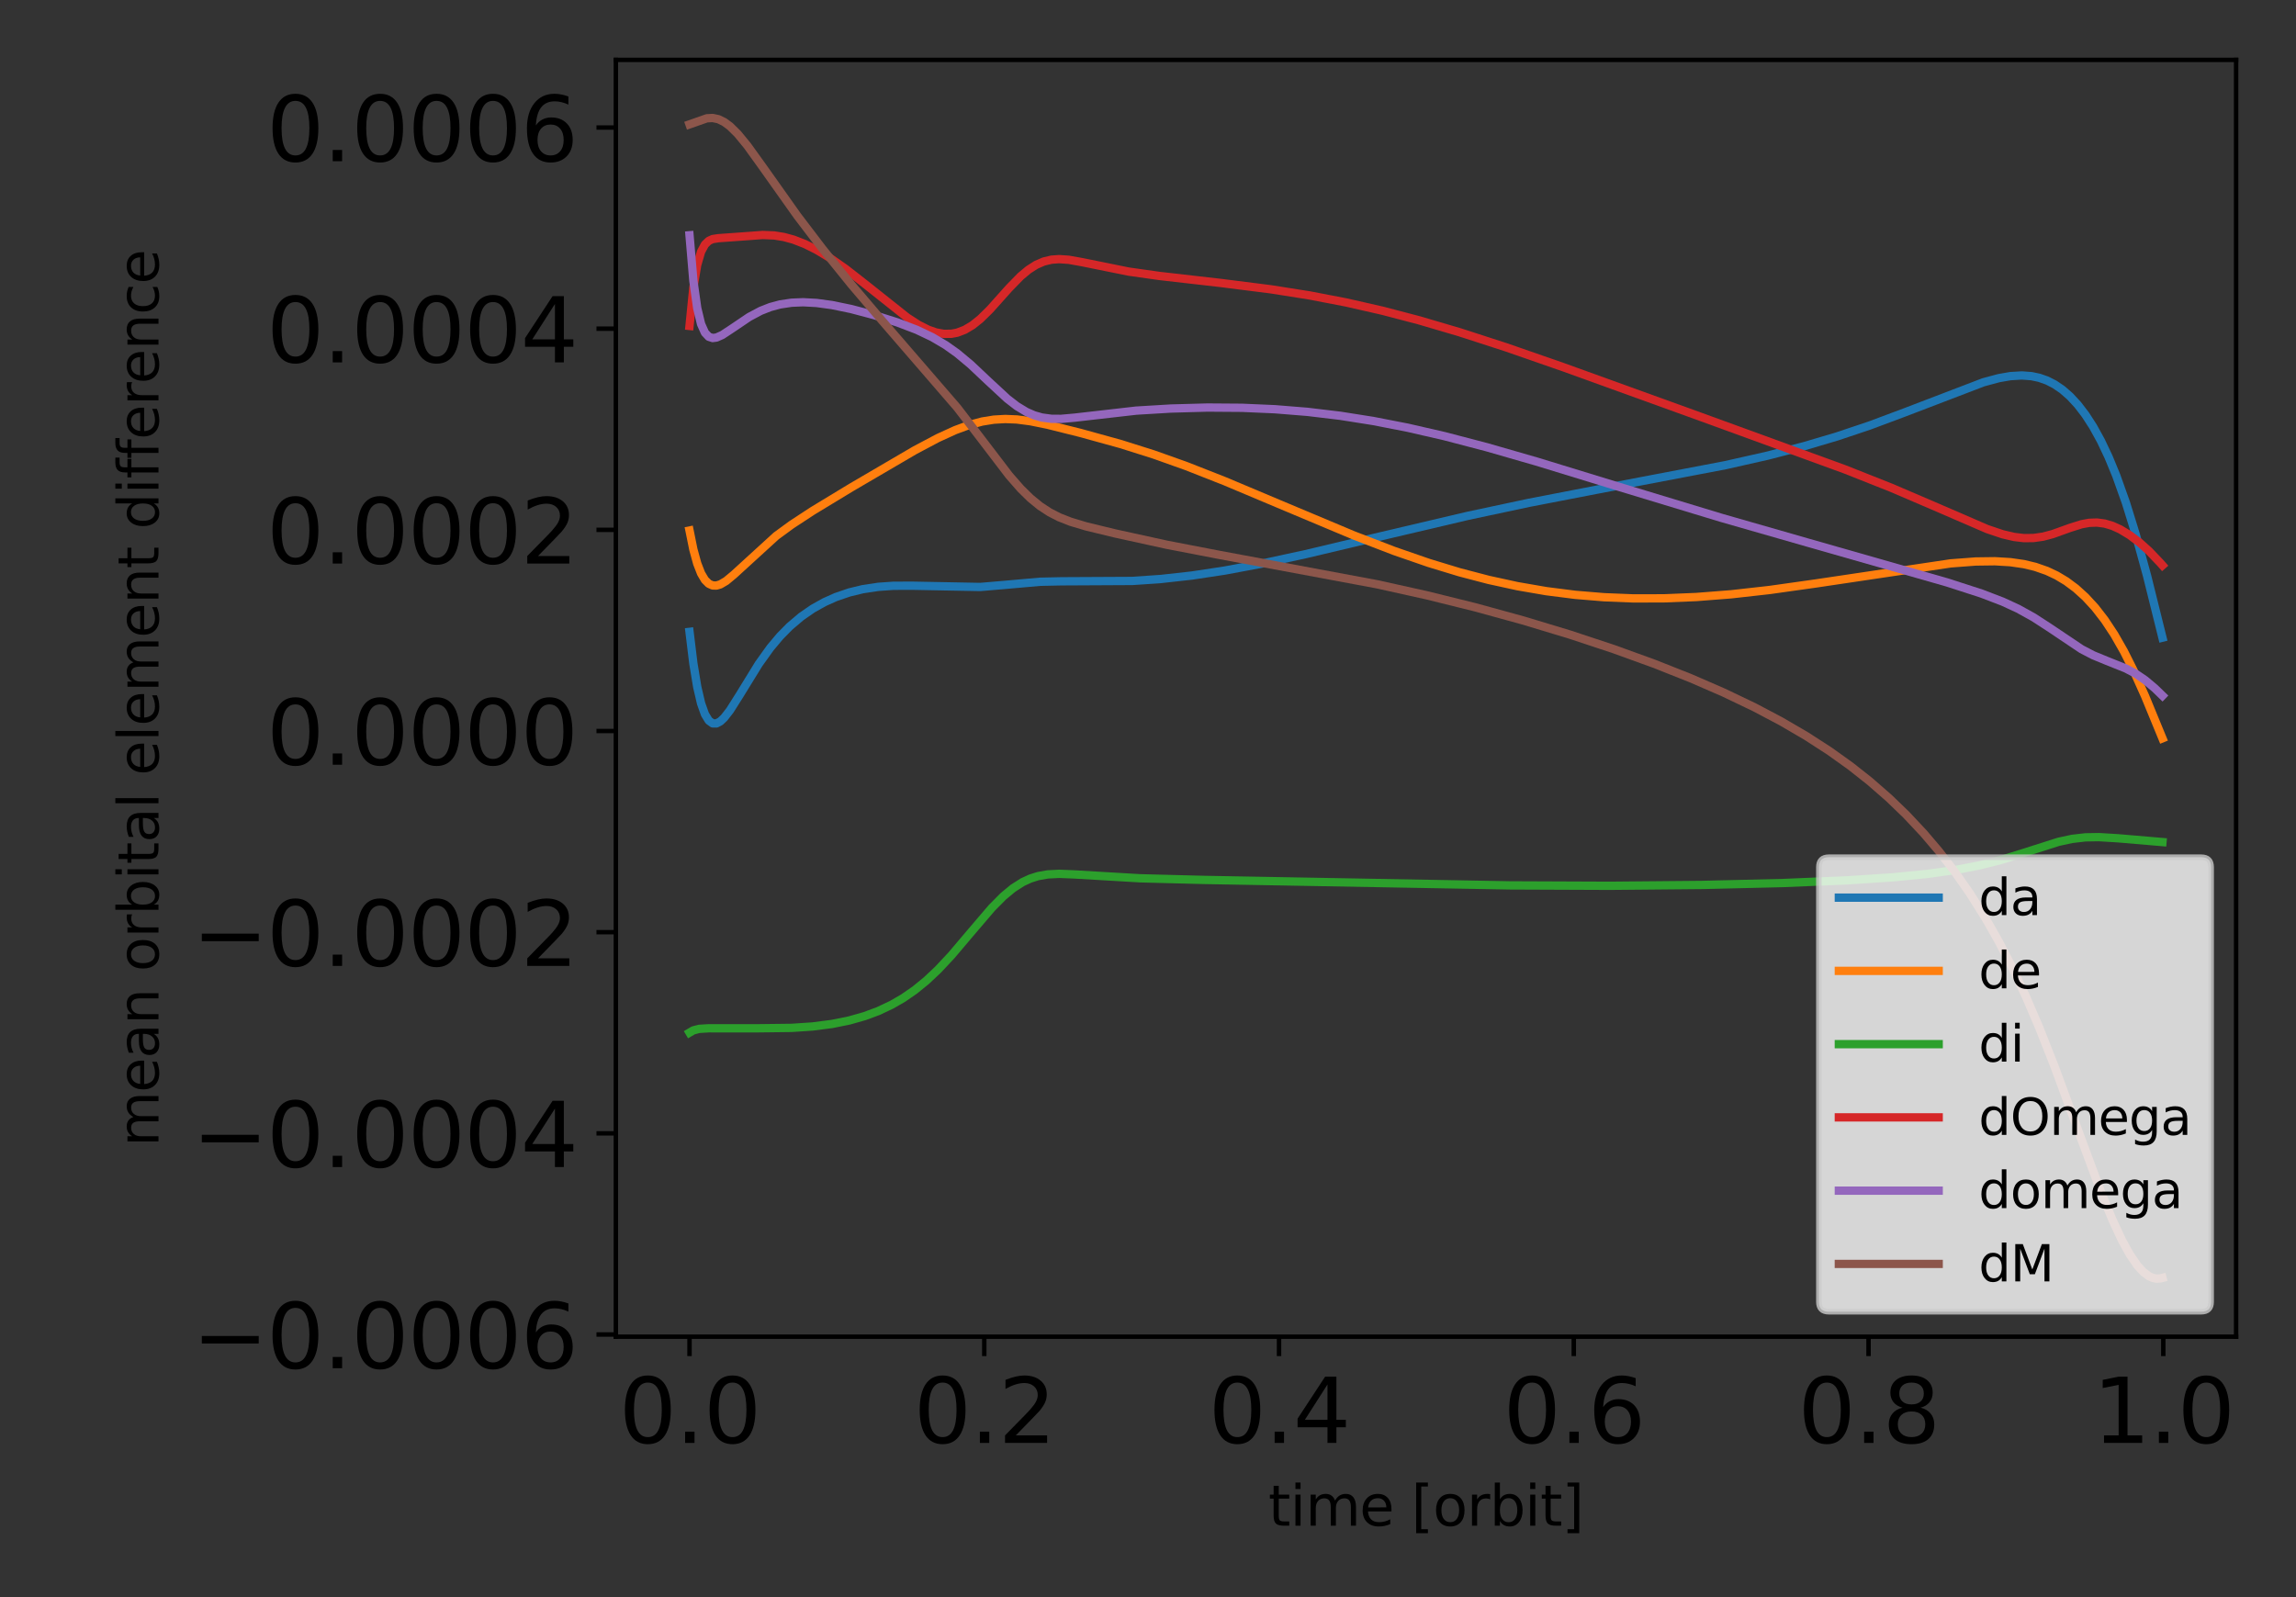 <?xml version="1.0" encoding="utf-8" standalone="no"?>
<!DOCTYPE svg PUBLIC "-//W3C//DTD SVG 1.1//EN"
  "http://www.w3.org/Graphics/SVG/1.1/DTD/svg11.dtd">
<svg xmlns:xlink="http://www.w3.org/1999/xlink" width="414pt" height="288pt" viewBox="0 0 414 288" xmlns="http://www.w3.org/2000/svg" version="1.1">
 <rect x="0" y="0" width="414" height="288" fill="#333333" stroke="none"/>
 <defs>
  <style type="text/css">*{stroke-linejoin: round; stroke-linecap: butt}</style>
 </defs>
 <g id="figure_1">
  <g id="patch_1">
   <path d="M 0 288 
L 414 288 
L 414 0 
L 0 0 
L 0 288 
z
" style="fill: none"/>
  </g>
  <g id="axes_1">
   <g id="patch_2">
    <path d="M 111.051 241.037 
L 403.2 241.037 
L 403.2 10.8 
L 111.051 10.8 
L 111.051 241.037 
z
" style="fill: none"/>
   </g>
   <g id="matplotlib.axis_1">
    <g id="xtick_1">
     <g id="line2d_1">
      <defs>
       <path id="m55afdb2310" d="M 0 0 
L 0 3.5 
" style="stroke: #000000; stroke-width: 0.8"/>
      </defs>
      <g>
       <use xlink:href="#m55afdb2310" x="124.33" y="241.037" style="stroke: #000000; stroke-width: 0.8"/>
      </g>
     </g>
     <g id="text_1">
      <!-- 0.0 -->
      <g transform="translate(111.608 260.194) scale(0.16 -0.16)">
       <defs>
        <path id="DejaVuSans-30" d="M 2034 4250 
Q 1547 4250 1301 3770 
Q 1056 3291 1056 2328 
Q 1056 1369 1301 889 
Q 1547 409 2034 409 
Q 2525 409 2770 889 
Q 3016 1369 3016 2328 
Q 3016 3291 2770 3770 
Q 2525 4250 2034 4250 
z
M 2034 4750 
Q 2819 4750 3233 4129 
Q 3647 3509 3647 2328 
Q 3647 1150 3233 529 
Q 2819 -91 2034 -91 
Q 1250 -91 836 529 
Q 422 1150 422 2328 
Q 422 3509 836 4129 
Q 1250 4750 2034 4750 
z
" transform="scale(0.016)"/>
        <path id="DejaVuSans-2e" d="M 684 794 
L 1344 794 
L 1344 0 
L 684 0 
L 684 794 
z
" transform="scale(0.016)"/>
       </defs>
       <use xlink:href="#DejaVuSans-30"/>
       <use xlink:href="#DejaVuSans-2e" transform="translate(63.623 0)"/>
       <use xlink:href="#DejaVuSans-30" transform="translate(95.41 0)"/>
      </g>
     </g>
    </g>
    <g id="xtick_2">
     <g id="line2d_2">
      <g>
       <use xlink:href="#m55afdb2310" x="177.478" y="241.037" style="stroke: #000000; stroke-width: 0.8"/>
      </g>
     </g>
     <g id="text_2">
      <!-- 0.2 -->
      <g transform="translate(164.756 260.194) scale(0.16 -0.16)">
       <defs>
        <path id="DejaVuSans-32" d="M 1228 531 
L 3431 531 
L 3431 0 
L 469 0 
L 469 531 
Q 828 903 1448 1529 
Q 2069 2156 2228 2338 
Q 2531 2678 2651 2914 
Q 2772 3150 2772 3378 
Q 2772 3750 2511 3984 
Q 2250 4219 1831 4219 
Q 1534 4219 1204 4116 
Q 875 4013 500 3803 
L 500 4441 
Q 881 4594 1212 4672 
Q 1544 4750 1819 4750 
Q 2544 4750 2975 4387 
Q 3406 4025 3406 3419 
Q 3406 3131 3298 2873 
Q 3191 2616 2906 2266 
Q 2828 2175 2409 1742 
Q 1991 1309 1228 531 
z
" transform="scale(0.016)"/>
       </defs>
       <use xlink:href="#DejaVuSans-30"/>
       <use xlink:href="#DejaVuSans-2e" transform="translate(63.623 0)"/>
       <use xlink:href="#DejaVuSans-32" transform="translate(95.41 0)"/>
      </g>
     </g>
    </g>
    <g id="xtick_3">
     <g id="line2d_3">
      <g>
       <use xlink:href="#m55afdb2310" x="230.627" y="241.037" style="stroke: #000000; stroke-width: 0.8"/>
      </g>
     </g>
     <g id="text_3">
      <!-- 0.4 -->
      <g transform="translate(217.904 260.194) scale(0.16 -0.16)">
       <defs>
        <path id="DejaVuSans-34" d="M 2419 4116 
L 825 1625 
L 2419 1625 
L 2419 4116 
z
M 2253 4666 
L 3047 4666 
L 3047 1625 
L 3713 1625 
L 3713 1100 
L 3047 1100 
L 3047 0 
L 2419 0 
L 2419 1100 
L 313 1100 
L 313 1709 
L 2253 4666 
z
" transform="scale(0.016)"/>
       </defs>
       <use xlink:href="#DejaVuSans-30"/>
       <use xlink:href="#DejaVuSans-2e" transform="translate(63.623 0)"/>
       <use xlink:href="#DejaVuSans-34" transform="translate(95.41 0)"/>
      </g>
     </g>
    </g>
    <g id="xtick_4">
     <g id="line2d_4">
      <g>
       <use xlink:href="#m55afdb2310" x="283.775" y="241.037" style="stroke: #000000; stroke-width: 0.8"/>
      </g>
     </g>
     <g id="text_4">
      <!-- 0.6 -->
      <g transform="translate(271.053 260.194) scale(0.16 -0.16)">
       <defs>
        <path id="DejaVuSans-36" d="M 2113 2584 
Q 1688 2584 1439 2293 
Q 1191 2003 1191 1497 
Q 1191 994 1439 701 
Q 1688 409 2113 409 
Q 2538 409 2786 701 
Q 3034 994 3034 1497 
Q 3034 2003 2786 2293 
Q 2538 2584 2113 2584 
z
M 3366 4563 
L 3366 3988 
Q 3128 4100 2886 4159 
Q 2644 4219 2406 4219 
Q 1781 4219 1451 3797 
Q 1122 3375 1075 2522 
Q 1259 2794 1537 2939 
Q 1816 3084 2150 3084 
Q 2853 3084 3261 2657 
Q 3669 2231 3669 1497 
Q 3669 778 3244 343 
Q 2819 -91 2113 -91 
Q 1303 -91 875 529 
Q 447 1150 447 2328 
Q 447 3434 972 4092 
Q 1497 4750 2381 4750 
Q 2619 4750 2861 4703 
Q 3103 4656 3366 4563 
z
" transform="scale(0.016)"/>
       </defs>
       <use xlink:href="#DejaVuSans-30"/>
       <use xlink:href="#DejaVuSans-2e" transform="translate(63.623 0)"/>
       <use xlink:href="#DejaVuSans-36" transform="translate(95.41 0)"/>
      </g>
     </g>
    </g>
    <g id="xtick_5">
     <g id="line2d_5">
      <g>
       <use xlink:href="#m55afdb2310" x="336.923" y="241.037" style="stroke: #000000; stroke-width: 0.8"/>
      </g>
     </g>
     <g id="text_5">
      <!-- 0.8 -->
      <g transform="translate(324.201 260.194) scale(0.16 -0.16)">
       <defs>
        <path id="DejaVuSans-38" d="M 2034 2216 
Q 1584 2216 1326 1975 
Q 1069 1734 1069 1313 
Q 1069 891 1326 650 
Q 1584 409 2034 409 
Q 2484 409 2743 651 
Q 3003 894 3003 1313 
Q 3003 1734 2745 1975 
Q 2488 2216 2034 2216 
z
M 1403 2484 
Q 997 2584 770 2862 
Q 544 3141 544 3541 
Q 544 4100 942 4425 
Q 1341 4750 2034 4750 
Q 2731 4750 3128 4425 
Q 3525 4100 3525 3541 
Q 3525 3141 3298 2862 
Q 3072 2584 2669 2484 
Q 3125 2378 3379 2068 
Q 3634 1759 3634 1313 
Q 3634 634 3220 271 
Q 2806 -91 2034 -91 
Q 1263 -91 848 271 
Q 434 634 434 1313 
Q 434 1759 690 2068 
Q 947 2378 1403 2484 
z
M 1172 3481 
Q 1172 3119 1398 2916 
Q 1625 2713 2034 2713 
Q 2441 2713 2670 2916 
Q 2900 3119 2900 3481 
Q 2900 3844 2670 4047 
Q 2441 4250 2034 4250 
Q 1625 4250 1398 4047 
Q 1172 3844 1172 3481 
z
" transform="scale(0.016)"/>
       </defs>
       <use xlink:href="#DejaVuSans-30"/>
       <use xlink:href="#DejaVuSans-2e" transform="translate(63.623 0)"/>
       <use xlink:href="#DejaVuSans-38" transform="translate(95.41 0)"/>
      </g>
     </g>
    </g>
    <g id="xtick_6">
     <g id="line2d_6">
      <g>
       <use xlink:href="#m55afdb2310" x="390.072" y="241.037" style="stroke: #000000; stroke-width: 0.8"/>
      </g>
     </g>
     <g id="text_6">
      <!-- 1.0 -->
      <g transform="translate(377.349 260.194) scale(0.16 -0.16)">
       <defs>
        <path id="DejaVuSans-31" d="M 794 531 
L 1825 531 
L 1825 4091 
L 703 3866 
L 703 4441 
L 1819 4666 
L 2450 4666 
L 2450 531 
L 3481 531 
L 3481 0 
L 794 0 
L 794 531 
z
" transform="scale(0.016)"/>
       </defs>
       <use xlink:href="#DejaVuSans-31"/>
       <use xlink:href="#DejaVuSans-2e" transform="translate(63.623 0)"/>
       <use xlink:href="#DejaVuSans-30" transform="translate(95.41 0)"/>
      </g>
     </g>
    </g>
    <g id="text_7">
     <!-- time [orbit] -->
     <g transform="translate(228.7 275.12) scale(0.1 -0.1)">
      <defs>
       <path id="DejaVuSans-74" d="M 1172 4494 
L 1172 3500 
L 2356 3500 
L 2356 3053 
L 1172 3053 
L 1172 1153 
Q 1172 725 1289 603 
Q 1406 481 1766 481 
L 2356 481 
L 2356 0 
L 1766 0 
Q 1100 0 847 248 
Q 594 497 594 1153 
L 594 3053 
L 172 3053 
L 172 3500 
L 594 3500 
L 594 4494 
L 1172 4494 
z
" transform="scale(0.016)"/>
       <path id="DejaVuSans-69" d="M 603 3500 
L 1178 3500 
L 1178 0 
L 603 0 
L 603 3500 
z
M 603 4863 
L 1178 4863 
L 1178 4134 
L 603 4134 
L 603 4863 
z
" transform="scale(0.016)"/>
       <path id="DejaVuSans-6d" d="M 3328 2828 
Q 3544 3216 3844 3400 
Q 4144 3584 4550 3584 
Q 5097 3584 5394 3201 
Q 5691 2819 5691 2113 
L 5691 0 
L 5113 0 
L 5113 2094 
Q 5113 2597 4934 2840 
Q 4756 3084 4391 3084 
Q 3944 3084 3684 2787 
Q 3425 2491 3425 1978 
L 3425 0 
L 2847 0 
L 2847 2094 
Q 2847 2600 2669 2842 
Q 2491 3084 2119 3084 
Q 1678 3084 1418 2786 
Q 1159 2488 1159 1978 
L 1159 0 
L 581 0 
L 581 3500 
L 1159 3500 
L 1159 2956 
Q 1356 3278 1631 3431 
Q 1906 3584 2284 3584 
Q 2666 3584 2933 3390 
Q 3200 3197 3328 2828 
z
" transform="scale(0.016)"/>
       <path id="DejaVuSans-65" d="M 3597 1894 
L 3597 1613 
L 953 1613 
Q 991 1019 1311 708 
Q 1631 397 2203 397 
Q 2534 397 2845 478 
Q 3156 559 3463 722 
L 3463 178 
Q 3153 47 2828 -22 
Q 2503 -91 2169 -91 
Q 1331 -91 842 396 
Q 353 884 353 1716 
Q 353 2575 817 3079 
Q 1281 3584 2069 3584 
Q 2775 3584 3186 3129 
Q 3597 2675 3597 1894 
z
M 3022 2063 
Q 3016 2534 2758 2815 
Q 2500 3097 2075 3097 
Q 1594 3097 1305 2825 
Q 1016 2553 972 2059 
L 3022 2063 
z
" transform="scale(0.016)"/>
       <path id="DejaVuSans-20" transform="scale(0.016)"/>
       <path id="DejaVuSans-5b" d="M 550 4863 
L 1875 4863 
L 1875 4416 
L 1125 4416 
L 1125 -397 
L 1875 -397 
L 1875 -844 
L 550 -844 
L 550 4863 
z
" transform="scale(0.016)"/>
       <path id="DejaVuSans-6f" d="M 1959 3097 
Q 1497 3097 1228 2736 
Q 959 2375 959 1747 
Q 959 1119 1226 758 
Q 1494 397 1959 397 
Q 2419 397 2687 759 
Q 2956 1122 2956 1747 
Q 2956 2369 2687 2733 
Q 2419 3097 1959 3097 
z
M 1959 3584 
Q 2709 3584 3137 3096 
Q 3566 2609 3566 1747 
Q 3566 888 3137 398 
Q 2709 -91 1959 -91 
Q 1206 -91 779 398 
Q 353 888 353 1747 
Q 353 2609 779 3096 
Q 1206 3584 1959 3584 
z
" transform="scale(0.016)"/>
       <path id="DejaVuSans-72" d="M 2631 2963 
Q 2534 3019 2420 3045 
Q 2306 3072 2169 3072 
Q 1681 3072 1420 2755 
Q 1159 2438 1159 1844 
L 1159 0 
L 581 0 
L 581 3500 
L 1159 3500 
L 1159 2956 
Q 1341 3275 1631 3429 
Q 1922 3584 2338 3584 
Q 2397 3584 2469 3576 
Q 2541 3569 2628 3553 
L 2631 2963 
z
" transform="scale(0.016)"/>
       <path id="DejaVuSans-62" d="M 3116 1747 
Q 3116 2381 2855 2742 
Q 2594 3103 2138 3103 
Q 1681 3103 1420 2742 
Q 1159 2381 1159 1747 
Q 1159 1113 1420 752 
Q 1681 391 2138 391 
Q 2594 391 2855 752 
Q 3116 1113 3116 1747 
z
M 1159 2969 
Q 1341 3281 1617 3432 
Q 1894 3584 2278 3584 
Q 2916 3584 3314 3078 
Q 3713 2572 3713 1747 
Q 3713 922 3314 415 
Q 2916 -91 2278 -91 
Q 1894 -91 1617 61 
Q 1341 213 1159 525 
L 1159 0 
L 581 0 
L 581 4863 
L 1159 4863 
L 1159 2969 
z
" transform="scale(0.016)"/>
       <path id="DejaVuSans-5d" d="M 1947 4863 
L 1947 -844 
L 622 -844 
L 622 -397 
L 1369 -397 
L 1369 4416 
L 622 4416 
L 622 4863 
L 1947 4863 
z
" transform="scale(0.016)"/>
      </defs>
      <use xlink:href="#DejaVuSans-74"/>
      <use xlink:href="#DejaVuSans-69" transform="translate(39.209 0)"/>
      <use xlink:href="#DejaVuSans-6d" transform="translate(66.992 0)"/>
      <use xlink:href="#DejaVuSans-65" transform="translate(164.404 0)"/>
      <use xlink:href="#DejaVuSans-20" transform="translate(225.928 0)"/>
      <use xlink:href="#DejaVuSans-5b" transform="translate(257.715 0)"/>
      <use xlink:href="#DejaVuSans-6f" transform="translate(296.729 0)"/>
      <use xlink:href="#DejaVuSans-72" transform="translate(357.91 0)"/>
      <use xlink:href="#DejaVuSans-62" transform="translate(399.023 0)"/>
      <use xlink:href="#DejaVuSans-69" transform="translate(462.5 0)"/>
      <use xlink:href="#DejaVuSans-74" transform="translate(490.283 0)"/>
      <use xlink:href="#DejaVuSans-5d" transform="translate(529.492 0)"/>
     </g>
    </g>
   </g>
   <g id="matplotlib.axis_2">
    <g id="ytick_1">
     <g id="line2d_7">
      <defs>
       <path id="mb22065689c" d="M 0 0 
L -3.5 0 
" style="stroke: #000000; stroke-width: 0.8"/>
      </defs>
      <g>
       <use xlink:href="#mb22065689c" x="111.051" y="240.645" style="stroke: #000000; stroke-width: 0.8"/>
      </g>
     </g>
     <g id="text_8">
      <!-- −0.0006 -->
      <g transform="translate(34.658 246.724) scale(0.16 -0.16)">
       <defs>
        <path id="DejaVuSans-2212" d="M 678 2272 
L 4684 2272 
L 4684 1741 
L 678 1741 
L 678 2272 
z
" transform="scale(0.016)"/>
       </defs>
       <use xlink:href="#DejaVuSans-2212"/>
       <use xlink:href="#DejaVuSans-30" transform="translate(83.789 0)"/>
       <use xlink:href="#DejaVuSans-2e" transform="translate(147.412 0)"/>
       <use xlink:href="#DejaVuSans-30" transform="translate(179.199 0)"/>
       <use xlink:href="#DejaVuSans-30" transform="translate(242.822 0)"/>
       <use xlink:href="#DejaVuSans-30" transform="translate(306.445 0)"/>
       <use xlink:href="#DejaVuSans-36" transform="translate(370.068 0)"/>
      </g>
     </g>
    </g>
    <g id="ytick_2">
     <g id="line2d_8">
      <g>
       <use xlink:href="#mb22065689c" x="111.051" y="204.37" style="stroke: #000000; stroke-width: 0.8"/>
      </g>
     </g>
     <g id="text_9">
      <!-- −0.0004 -->
      <g transform="translate(34.658 210.449) scale(0.16 -0.16)">
       <use xlink:href="#DejaVuSans-2212"/>
       <use xlink:href="#DejaVuSans-30" transform="translate(83.789 0)"/>
       <use xlink:href="#DejaVuSans-2e" transform="translate(147.412 0)"/>
       <use xlink:href="#DejaVuSans-30" transform="translate(179.199 0)"/>
       <use xlink:href="#DejaVuSans-30" transform="translate(242.822 0)"/>
       <use xlink:href="#DejaVuSans-30" transform="translate(306.445 0)"/>
       <use xlink:href="#DejaVuSans-34" transform="translate(370.068 0)"/>
      </g>
     </g>
    </g>
    <g id="ytick_3">
     <g id="line2d_9">
      <g>
       <use xlink:href="#mb22065689c" x="111.051" y="168.095" style="stroke: #000000; stroke-width: 0.8"/>
      </g>
     </g>
     <g id="text_10">
      <!-- −0.0002 -->
      <g transform="translate(34.658 174.174) scale(0.16 -0.16)">
       <use xlink:href="#DejaVuSans-2212"/>
       <use xlink:href="#DejaVuSans-30" transform="translate(83.789 0)"/>
       <use xlink:href="#DejaVuSans-2e" transform="translate(147.412 0)"/>
       <use xlink:href="#DejaVuSans-30" transform="translate(179.199 0)"/>
       <use xlink:href="#DejaVuSans-30" transform="translate(242.822 0)"/>
       <use xlink:href="#DejaVuSans-30" transform="translate(306.445 0)"/>
       <use xlink:href="#DejaVuSans-32" transform="translate(370.068 0)"/>
      </g>
     </g>
    </g>
    <g id="ytick_4">
     <g id="line2d_10">
      <g>
       <use xlink:href="#mb22065689c" x="111.051" y="131.82" style="stroke: #000000; stroke-width: 0.8"/>
      </g>
     </g>
     <g id="text_11">
      <!-- 0.0000 -->
      <g transform="translate(48.066 137.899) scale(0.16 -0.16)">
       <use xlink:href="#DejaVuSans-30"/>
       <use xlink:href="#DejaVuSans-2e" transform="translate(63.623 0)"/>
       <use xlink:href="#DejaVuSans-30" transform="translate(95.41 0)"/>
       <use xlink:href="#DejaVuSans-30" transform="translate(159.033 0)"/>
       <use xlink:href="#DejaVuSans-30" transform="translate(222.656 0)"/>
       <use xlink:href="#DejaVuSans-30" transform="translate(286.279 0)"/>
      </g>
     </g>
    </g>
    <g id="ytick_5">
     <g id="line2d_11">
      <g>
       <use xlink:href="#mb22065689c" x="111.051" y="95.545" style="stroke: #000000; stroke-width: 0.8"/>
      </g>
     </g>
     <g id="text_12">
      <!-- 0.0002 -->
      <g transform="translate(48.066 101.624) scale(0.16 -0.16)">
       <use xlink:href="#DejaVuSans-30"/>
       <use xlink:href="#DejaVuSans-2e" transform="translate(63.623 0)"/>
       <use xlink:href="#DejaVuSans-30" transform="translate(95.41 0)"/>
       <use xlink:href="#DejaVuSans-30" transform="translate(159.033 0)"/>
       <use xlink:href="#DejaVuSans-30" transform="translate(222.656 0)"/>
       <use xlink:href="#DejaVuSans-32" transform="translate(286.279 0)"/>
      </g>
     </g>
    </g>
    <g id="ytick_6">
     <g id="line2d_12">
      <g>
       <use xlink:href="#mb22065689c" x="111.051" y="59.27" style="stroke: #000000; stroke-width: 0.8"/>
      </g>
     </g>
     <g id="text_13">
      <!-- 0.0004 -->
      <g transform="translate(48.066 65.349) scale(0.16 -0.16)">
       <use xlink:href="#DejaVuSans-30"/>
       <use xlink:href="#DejaVuSans-2e" transform="translate(63.623 0)"/>
       <use xlink:href="#DejaVuSans-30" transform="translate(95.41 0)"/>
       <use xlink:href="#DejaVuSans-30" transform="translate(159.033 0)"/>
       <use xlink:href="#DejaVuSans-30" transform="translate(222.656 0)"/>
       <use xlink:href="#DejaVuSans-34" transform="translate(286.279 0)"/>
      </g>
     </g>
    </g>
    <g id="ytick_7">
     <g id="line2d_13">
      <g>
       <use xlink:href="#mb22065689c" x="111.051" y="22.995" style="stroke: #000000; stroke-width: 0.8"/>
      </g>
     </g>
     <g id="text_14">
      <!-- 0.0006 -->
      <g transform="translate(48.066 29.074) scale(0.16 -0.16)">
       <use xlink:href="#DejaVuSans-30"/>
       <use xlink:href="#DejaVuSans-2e" transform="translate(63.623 0)"/>
       <use xlink:href="#DejaVuSans-30" transform="translate(95.41 0)"/>
       <use xlink:href="#DejaVuSans-30" transform="translate(159.033 0)"/>
       <use xlink:href="#DejaVuSans-30" transform="translate(222.656 0)"/>
       <use xlink:href="#DejaVuSans-36" transform="translate(286.279 0)"/>
      </g>
     </g>
    </g>
    <g id="text_15">
     <!-- mean orbital element difference -->
     <g transform="translate(28.578 206.749) rotate(-90) scale(0.1 -0.1)">
      <defs>
       <path id="DejaVuSans-61" d="M 2194 1759 
Q 1497 1759 1228 1600 
Q 959 1441 959 1056 
Q 959 750 1161 570 
Q 1363 391 1709 391 
Q 2188 391 2477 730 
Q 2766 1069 2766 1631 
L 2766 1759 
L 2194 1759 
z
M 3341 1997 
L 3341 0 
L 2766 0 
L 2766 531 
Q 2569 213 2275 61 
Q 1981 -91 1556 -91 
Q 1019 -91 701 211 
Q 384 513 384 1019 
Q 384 1609 779 1909 
Q 1175 2209 1959 2209 
L 2766 2209 
L 2766 2266 
Q 2766 2663 2505 2880 
Q 2244 3097 1772 3097 
Q 1472 3097 1187 3025 
Q 903 2953 641 2809 
L 641 3341 
Q 956 3463 1253 3523 
Q 1550 3584 1831 3584 
Q 2591 3584 2966 3190 
Q 3341 2797 3341 1997 
z
" transform="scale(0.016)"/>
       <path id="DejaVuSans-6e" d="M 3513 2113 
L 3513 0 
L 2938 0 
L 2938 2094 
Q 2938 2591 2744 2837 
Q 2550 3084 2163 3084 
Q 1697 3084 1428 2787 
Q 1159 2491 1159 1978 
L 1159 0 
L 581 0 
L 581 3500 
L 1159 3500 
L 1159 2956 
Q 1366 3272 1645 3428 
Q 1925 3584 2291 3584 
Q 2894 3584 3203 3211 
Q 3513 2838 3513 2113 
z
" transform="scale(0.016)"/>
       <path id="DejaVuSans-6c" d="M 603 4863 
L 1178 4863 
L 1178 0 
L 603 0 
L 603 4863 
z
" transform="scale(0.016)"/>
       <path id="DejaVuSans-64" d="M 2906 2969 
L 2906 4863 
L 3481 4863 
L 3481 0 
L 2906 0 
L 2906 525 
Q 2725 213 2448 61 
Q 2172 -91 1784 -91 
Q 1150 -91 751 415 
Q 353 922 353 1747 
Q 353 2572 751 3078 
Q 1150 3584 1784 3584 
Q 2172 3584 2448 3432 
Q 2725 3281 2906 2969 
z
M 947 1747 
Q 947 1113 1208 752 
Q 1469 391 1925 391 
Q 2381 391 2643 752 
Q 2906 1113 2906 1747 
Q 2906 2381 2643 2742 
Q 2381 3103 1925 3103 
Q 1469 3103 1208 2742 
Q 947 2381 947 1747 
z
" transform="scale(0.016)"/>
       <path id="DejaVuSans-66" d="M 2375 4863 
L 2375 4384 
L 1825 4384 
Q 1516 4384 1395 4259 
Q 1275 4134 1275 3809 
L 1275 3500 
L 2222 3500 
L 2222 3053 
L 1275 3053 
L 1275 0 
L 697 0 
L 697 3053 
L 147 3053 
L 147 3500 
L 697 3500 
L 697 3744 
Q 697 4328 969 4595 
Q 1241 4863 1831 4863 
L 2375 4863 
z
" transform="scale(0.016)"/>
       <path id="DejaVuSans-63" d="M 3122 3366 
L 3122 2828 
Q 2878 2963 2633 3030 
Q 2388 3097 2138 3097 
Q 1578 3097 1268 2742 
Q 959 2388 959 1747 
Q 959 1106 1268 751 
Q 1578 397 2138 397 
Q 2388 397 2633 464 
Q 2878 531 3122 666 
L 3122 134 
Q 2881 22 2623 -34 
Q 2366 -91 2075 -91 
Q 1284 -91 818 406 
Q 353 903 353 1747 
Q 353 2603 823 3093 
Q 1294 3584 2113 3584 
Q 2378 3584 2631 3529 
Q 2884 3475 3122 3366 
z
" transform="scale(0.016)"/>
      </defs>
      <use xlink:href="#DejaVuSans-6d"/>
      <use xlink:href="#DejaVuSans-65" transform="translate(97.412 0)"/>
      <use xlink:href="#DejaVuSans-61" transform="translate(158.936 0)"/>
      <use xlink:href="#DejaVuSans-6e" transform="translate(220.215 0)"/>
      <use xlink:href="#DejaVuSans-20" transform="translate(283.594 0)"/>
      <use xlink:href="#DejaVuSans-6f" transform="translate(315.381 0)"/>
      <use xlink:href="#DejaVuSans-72" transform="translate(376.562 0)"/>
      <use xlink:href="#DejaVuSans-62" transform="translate(417.676 0)"/>
      <use xlink:href="#DejaVuSans-69" transform="translate(481.152 0)"/>
      <use xlink:href="#DejaVuSans-74" transform="translate(508.936 0)"/>
      <use xlink:href="#DejaVuSans-61" transform="translate(548.145 0)"/>
      <use xlink:href="#DejaVuSans-6c" transform="translate(609.424 0)"/>
      <use xlink:href="#DejaVuSans-20" transform="translate(637.207 0)"/>
      <use xlink:href="#DejaVuSans-65" transform="translate(668.994 0)"/>
      <use xlink:href="#DejaVuSans-6c" transform="translate(730.518 0)"/>
      <use xlink:href="#DejaVuSans-65" transform="translate(758.301 0)"/>
      <use xlink:href="#DejaVuSans-6d" transform="translate(819.824 0)"/>
      <use xlink:href="#DejaVuSans-65" transform="translate(917.236 0)"/>
      <use xlink:href="#DejaVuSans-6e" transform="translate(978.76 0)"/>
      <use xlink:href="#DejaVuSans-74" transform="translate(1042.139 0)"/>
      <use xlink:href="#DejaVuSans-20" transform="translate(1081.348 0)"/>
      <use xlink:href="#DejaVuSans-64" transform="translate(1113.135 0)"/>
      <use xlink:href="#DejaVuSans-69" transform="translate(1176.611 0)"/>
      <use xlink:href="#DejaVuSans-66" transform="translate(1204.395 0)"/>
      <use xlink:href="#DejaVuSans-66" transform="translate(1239.6 0)"/>
      <use xlink:href="#DejaVuSans-65" transform="translate(1274.805 0)"/>
      <use xlink:href="#DejaVuSans-72" transform="translate(1336.328 0)"/>
      <use xlink:href="#DejaVuSans-65" transform="translate(1375.191 0)"/>
      <use xlink:href="#DejaVuSans-6e" transform="translate(1436.715 0)"/>
      <use xlink:href="#DejaVuSans-63" transform="translate(1500.094 0)"/>
      <use xlink:href="#DejaVuSans-65" transform="translate(1555.074 0)"/>
     </g>
    </g>
   </g>
   <g id="line2d_14">
    <path d="M 124.33 113.935 
L 125.024 119.638 
L 125.719 123.857 
L 126.413 126.832 
L 127.108 128.791 
L 127.802 129.937 
L 128.496 130.443 
L 129.191 130.453 
L 129.885 130.084 
L 130.579 129.432 
L 131.621 128.09 
L 133.357 125.343 
L 136.829 119.701 
L 138.912 116.797 
L 140.647 114.732 
L 142.383 112.969 
L 144.466 111.203 
L 146.549 109.761 
L 148.633 108.594 
L 150.716 107.661 
L 153.146 106.831 
L 155.576 106.242 
L 158.353 105.823 
L 161.131 105.628 
L 164.603 105.62 
L 176.754 105.846 
L 180.92 105.493 
L 187.516 104.907 
L 191.335 104.825 
L 204.181 104.758 
L 209.388 104.399 
L 214.943 103.78 
L 220.845 102.887 
L 227.442 101.654 
L 235.427 99.924 
L 247.925 96.954 
L 264.59 93.037 
L 275.699 90.668 
L 287.85 88.317 
L 311.111 83.882 
L 318.749 82.159 
L 325.346 80.449 
L 331.248 78.7 
L 337.15 76.72 
L 343.399 74.385 
L 357.633 68.937 
L 360.41 68.19 
L 362.494 67.827 
L 364.577 67.701 
L 366.312 67.832 
L 367.701 68.125 
L 369.09 68.612 
L 370.479 69.318 
L 371.867 70.266 
L 373.256 71.48 
L 374.645 72.981 
L 376.033 74.793 
L 377.422 76.945 
L 378.811 79.467 
L 380.2 82.395 
L 381.588 85.763 
L 383.324 90.628 
L 385.06 96.227 
L 387.143 103.824 
L 389.92 114.987 
L 389.92 114.987 
" clip-path="url(#p8ef8f6bbc2)" style="fill: none; stroke: #1f77b4; stroke-width: 1.5; stroke-linecap: square"/>
   </g>
   <g id="line2d_15">
    <path d="M 124.33 95.662 
L 125.024 99.087 
L 125.719 101.616 
L 126.413 103.398 
L 127.108 104.572 
L 127.802 105.263 
L 128.496 105.573 
L 129.191 105.589 
L 129.885 105.381 
L 130.927 104.771 
L 132.315 103.62 
L 139.953 96.644 
L 142.731 94.611 
L 146.549 92.11 
L 153.493 87.899 
L 164.95 81.197 
L 169.116 78.988 
L 172.241 77.561 
L 174.671 76.663 
L 177.101 76.009 
L 179.184 75.673 
L 181.267 75.554 
L 183.35 75.64 
L 185.78 75.956 
L 188.905 76.59 
L 194.807 78.065 
L 202.098 80.079 
L 208 81.944 
L 213.902 84.045 
L 220.845 86.773 
L 230.566 90.866 
L 244.106 96.549 
L 251.397 99.353 
L 257.646 101.514 
L 263.201 103.203 
L 268.409 104.566 
L 273.616 105.702 
L 278.824 106.601 
L 284.032 107.264 
L 289.239 107.695 
L 294.447 107.904 
L 300.002 107.897 
L 305.904 107.654 
L 312.153 107.165 
L 319.096 106.387 
L 327.429 105.213 
L 351.731 101.592 
L 356.244 101.251 
L 359.716 101.206 
L 362.494 101.373 
L 364.924 101.724 
L 367.007 102.223 
L 369.09 102.952 
L 370.826 103.769 
L 372.562 104.807 
L 374.298 106.097 
L 376.033 107.668 
L 377.769 109.556 
L 379.505 111.796 
L 381.241 114.424 
L 382.977 117.466 
L 384.713 120.92 
L 386.796 125.552 
L 389.92 133.137 
L 389.92 133.137 
" clip-path="url(#p8ef8f6bbc2)" style="fill: none; stroke: #ff7f0e; stroke-width: 1.5; stroke-linecap: square"/>
   </g>
   <g id="line2d_16">
    <path d="M 124.33 186.206 
L 125.024 185.8 
L 126.066 185.53 
L 127.802 185.423 
L 136.134 185.432 
L 142.731 185.353 
L 146.549 185.096 
L 150.021 184.646 
L 153.146 184.014 
L 155.923 183.225 
L 158.353 182.321 
L 160.784 181.177 
L 162.867 179.971 
L 164.95 178.531 
L 167.033 176.835 
L 169.116 174.877 
L 171.546 172.284 
L 175.018 168.184 
L 178.837 163.713 
L 180.92 161.613 
L 182.656 160.175 
L 184.392 159.068 
L 185.78 158.427 
L 187.169 157.987 
L 188.905 157.679 
L 190.988 157.573 
L 193.766 157.682 
L 205.57 158.376 
L 217.026 158.669 
L 272.228 159.656 
L 290.281 159.73 
L 306.945 159.577 
L 321.527 159.23 
L 332.983 158.752 
L 341.316 158.201 
L 347.565 157.586 
L 352.773 156.852 
L 356.939 156.047 
L 360.758 155.086 
L 364.924 153.792 
L 371.173 151.801 
L 373.603 151.274 
L 376.033 150.994 
L 378.464 150.954 
L 381.935 151.165 
L 389.92 151.846 
L 389.92 151.846 
" clip-path="url(#p8ef8f6bbc2)" style="fill: none; stroke: #2ca02c; stroke-width: 1.5; stroke-linecap: square"/>
   </g>
   <g id="line2d_17">
    <path d="M 124.33 58.777 
L 125.024 51.869 
L 125.719 47.752 
L 126.413 45.387 
L 127.108 44.092 
L 127.802 43.427 
L 128.496 43.113 
L 129.538 42.952 
L 134.745 42.578 
L 137.523 42.373 
L 139.606 42.459 
L 141.342 42.738 
L 143.078 43.211 
L 145.161 44.02 
L 147.244 45.061 
L 149.674 46.527 
L 152.451 48.468 
L 155.923 51.174 
L 163.561 57.244 
L 165.644 58.587 
L 167.38 59.46 
L 168.769 59.946 
L 170.157 60.2 
L 171.546 60.19 
L 172.588 59.993 
L 173.976 59.464 
L 175.365 58.634 
L 176.754 57.526 
L 178.49 55.822 
L 181.962 51.94 
L 184.045 49.808 
L 185.433 48.648 
L 186.822 47.759 
L 188.211 47.156 
L 189.599 46.825 
L 190.988 46.726 
L 192.724 46.847 
L 195.154 47.282 
L 203.486 48.971 
L 209.041 49.758 
L 220.151 51.029 
L 229.178 52.172 
L 236.121 53.269 
L 242.717 54.538 
L 249.314 56.04 
L 255.91 57.769 
L 263.201 59.917 
L 271.533 62.616 
L 281.948 66.238 
L 306.598 75.146 
L 332.636 84.632 
L 340.969 87.934 
L 348.606 91.206 
L 358.327 95.409 
L 361.105 96.344 
L 363.188 96.829 
L 364.924 97.034 
L 366.66 97.019 
L 368.396 96.771 
L 370.131 96.31 
L 373.256 95.186 
L 375.339 94.531 
L 376.728 94.276 
L 378.116 94.229 
L 379.505 94.412 
L 380.894 94.826 
L 382.283 95.452 
L 384.018 96.499 
L 385.754 97.808 
L 387.49 99.363 
L 389.573 101.547 
L 389.92 101.942 
L 389.92 101.942 
" clip-path="url(#p8ef8f6bbc2)" style="fill: none; stroke: #d62728; stroke-width: 1.5; stroke-linecap: square"/>
   </g>
   <g id="line2d_18">
    <path d="M 124.33 42.425 
L 125.024 50.619 
L 125.719 55.563 
L 126.413 58.433 
L 127.108 59.99 
L 127.802 60.727 
L 128.496 60.955 
L 129.191 60.868 
L 130.232 60.408 
L 131.968 59.266 
L 135.093 57.155 
L 137.176 56.048 
L 138.912 55.367 
L 140.647 54.899 
L 142.731 54.586 
L 144.814 54.5 
L 147.244 54.631 
L 150.021 55.01 
L 153.493 55.728 
L 157.659 56.831 
L 161.825 58.146 
L 165.297 59.472 
L 168.074 60.791 
L 170.505 62.222 
L 172.588 63.702 
L 175.018 65.73 
L 178.143 68.678 
L 181.614 71.893 
L 183.35 73.235 
L 185.086 74.287 
L 186.475 74.892 
L 187.864 75.288 
L 189.599 75.522 
L 191.335 75.531 
L 193.766 75.314 
L 204.875 74.045 
L 211.124 73.67 
L 217.721 73.491 
L 223.97 73.536 
L 229.872 73.792 
L 235.774 74.269 
L 241.676 74.976 
L 247.578 75.909 
L 253.827 77.127 
L 260.423 78.641 
L 268.061 80.638 
L 277.088 83.238 
L 292.017 87.812 
L 310.417 93.39 
L 326.04 97.871 
L 351.037 105.012 
L 357.286 107.032 
L 361.105 108.494 
L 363.882 109.774 
L 366.66 111.312 
L 369.437 113.114 
L 375.339 117.072 
L 377.422 118.154 
L 379.852 119.155 
L 383.324 120.543 
L 385.06 121.465 
L 386.796 122.645 
L 388.532 124.102 
L 389.92 125.445 
L 389.92 125.445 
" clip-path="url(#p8ef8f6bbc2)" style="fill: none; stroke: #9467bd; stroke-width: 1.5; stroke-linecap: square"/>
   </g>
   <g id="line2d_19">
    <path d="M 124.33 22.43 
L 127.455 21.332 
L 128.496 21.276 
L 129.538 21.495 
L 130.579 21.998 
L 131.621 22.765 
L 133.01 24.132 
L 134.745 26.244 
L 137.523 30.102 
L 143.772 38.916 
L 148.285 44.84 
L 153.493 51.289 
L 159.048 57.816 
L 172.588 73.489 
L 176.407 78.459 
L 181.962 85.739 
L 184.045 88.119 
L 185.78 89.826 
L 187.516 91.247 
L 189.252 92.386 
L 190.988 93.277 
L 193.071 94.096 
L 195.849 94.925 
L 201.056 96.188 
L 210.43 98.24 
L 219.804 100.048 
L 248.272 105.353 
L 257.299 107.355 
L 265.978 109.505 
L 274.658 111.889 
L 282.99 114.407 
L 290.975 117.051 
L 298.266 119.691 
L 304.862 122.305 
L 310.764 124.869 
L 316.319 127.527 
L 321.179 130.095 
L 325.693 132.73 
L 329.859 135.422 
L 333.678 138.153 
L 337.15 140.895 
L 340.621 143.925 
L 343.746 146.941 
L 346.871 150.273 
L 349.648 153.54 
L 352.425 157.136 
L 355.203 161.11 
L 357.98 165.517 
L 360.41 169.782 
L 362.841 174.476 
L 365.271 179.644 
L 367.701 185.307 
L 370.479 192.35 
L 374.298 202.718 
L 378.811 214.881 
L 380.894 219.948 
L 382.63 223.664 
L 384.018 226.186 
L 385.407 228.211 
L 386.449 229.351 
L 387.49 230.131 
L 388.185 230.439 
L 388.879 230.572 
L 389.573 230.526 
L 389.92 230.437 
L 389.92 230.437 
" clip-path="url(#p8ef8f6bbc2)" style="fill: none; stroke: #8c564b; stroke-width: 1.5; stroke-linecap: square"/>
   </g>
   <g id="patch_3">
    <path d="M 111.051 241.037 
L 111.051 10.8 
" style="fill: none; stroke: #000000; stroke-width: 0.8; stroke-linejoin: miter; stroke-linecap: square"/>
   </g>
   <g id="patch_4">
    <path d="M 403.2 241.037 
L 403.2 10.8 
" style="fill: none; stroke: #000000; stroke-width: 0.8; stroke-linejoin: miter; stroke-linecap: square"/>
   </g>
   <g id="patch_5">
    <path d="M 111.051 241.037 
L 403.2 241.037 
" style="fill: none; stroke: #000000; stroke-width: 0.8; stroke-linejoin: miter; stroke-linecap: square"/>
   </g>
   <g id="patch_6">
    <path d="M 111.051 10.8 
L 403.2 10.8 
" style="fill: none; stroke: #000000; stroke-width: 0.8; stroke-linejoin: miter; stroke-linecap: square"/>
   </g>
   <g id="legend_1">
    <g id="patch_7">
     <path d="M 329.768 236.537 
L 396.9 236.537 
Q 398.7 236.537 398.7 234.737 
L 398.7 156.375 
Q 398.7 154.575 396.9 154.575 
L 329.768 154.575 
Q 327.968 154.575 327.968 156.375 
L 327.968 234.737 
Q 327.968 236.537 329.768 236.537 
z
" style="fill: #ffffff; opacity: 0.8; stroke: #cccccc; stroke-linejoin: miter"/>
    </g>
    <g id="line2d_20">
     <path d="M 331.568 161.864 
L 340.568 161.864 
L 349.568 161.864 
" style="fill: none; stroke: #1f77b4; stroke-width: 1.5; stroke-linecap: square"/>
    </g>
    <g id="text_16">
     <!-- da -->
     <g transform="translate(356.768 165.014) scale(0.09 -0.09)">
      <use xlink:href="#DejaVuSans-64"/>
      <use xlink:href="#DejaVuSans-61" transform="translate(63.477 0)"/>
     </g>
    </g>
    <g id="line2d_21">
     <path d="M 331.568 175.074 
L 340.568 175.074 
L 349.568 175.074 
" style="fill: none; stroke: #ff7f0e; stroke-width: 1.5; stroke-linecap: square"/>
    </g>
    <g id="text_17">
     <!-- de -->
     <g transform="translate(356.768 178.224) scale(0.09 -0.09)">
      <use xlink:href="#DejaVuSans-64"/>
      <use xlink:href="#DejaVuSans-65" transform="translate(63.477 0)"/>
     </g>
    </g>
    <g id="line2d_22">
     <path d="M 331.568 188.284 
L 340.568 188.284 
L 349.568 188.284 
" style="fill: none; stroke: #2ca02c; stroke-width: 1.5; stroke-linecap: square"/>
    </g>
    <g id="text_18">
     <!-- di -->
     <g transform="translate(356.768 191.434) scale(0.09 -0.09)">
      <use xlink:href="#DejaVuSans-64"/>
      <use xlink:href="#DejaVuSans-69" transform="translate(63.477 0)"/>
     </g>
    </g>
    <g id="line2d_23">
     <path d="M 331.568 201.495 
L 340.568 201.495 
L 349.568 201.495 
" style="fill: none; stroke: #d62728; stroke-width: 1.5; stroke-linecap: square"/>
    </g>
    <g id="text_19">
     <!-- dOmega -->
     <g transform="translate(356.768 204.645) scale(0.09 -0.09)">
      <defs>
       <path id="DejaVuSans-4f" d="M 2522 4238 
Q 1834 4238 1429 3725 
Q 1025 3213 1025 2328 
Q 1025 1447 1429 934 
Q 1834 422 2522 422 
Q 3209 422 3611 934 
Q 4013 1447 4013 2328 
Q 4013 3213 3611 3725 
Q 3209 4238 2522 4238 
z
M 2522 4750 
Q 3503 4750 4090 4092 
Q 4678 3434 4678 2328 
Q 4678 1225 4090 567 
Q 3503 -91 2522 -91 
Q 1538 -91 948 565 
Q 359 1222 359 2328 
Q 359 3434 948 4092 
Q 1538 4750 2522 4750 
z
" transform="scale(0.016)"/>
       <path id="DejaVuSans-67" d="M 2906 1791 
Q 2906 2416 2648 2759 
Q 2391 3103 1925 3103 
Q 1463 3103 1205 2759 
Q 947 2416 947 1791 
Q 947 1169 1205 825 
Q 1463 481 1925 481 
Q 2391 481 2648 825 
Q 2906 1169 2906 1791 
z
M 3481 434 
Q 3481 -459 3084 -895 
Q 2688 -1331 1869 -1331 
Q 1566 -1331 1297 -1286 
Q 1028 -1241 775 -1147 
L 775 -588 
Q 1028 -725 1275 -790 
Q 1522 -856 1778 -856 
Q 2344 -856 2625 -561 
Q 2906 -266 2906 331 
L 2906 616 
Q 2728 306 2450 153 
Q 2172 0 1784 0 
Q 1141 0 747 490 
Q 353 981 353 1791 
Q 353 2603 747 3093 
Q 1141 3584 1784 3584 
Q 2172 3584 2450 3431 
Q 2728 3278 2906 2969 
L 2906 3500 
L 3481 3500 
L 3481 434 
z
" transform="scale(0.016)"/>
      </defs>
      <use xlink:href="#DejaVuSans-64"/>
      <use xlink:href="#DejaVuSans-4f" transform="translate(63.477 0)"/>
      <use xlink:href="#DejaVuSans-6d" transform="translate(142.188 0)"/>
      <use xlink:href="#DejaVuSans-65" transform="translate(239.6 0)"/>
      <use xlink:href="#DejaVuSans-67" transform="translate(301.123 0)"/>
      <use xlink:href="#DejaVuSans-61" transform="translate(364.6 0)"/>
     </g>
    </g>
    <g id="line2d_24">
     <path d="M 331.568 214.705 
L 340.568 214.705 
L 349.568 214.705 
" style="fill: none; stroke: #9467bd; stroke-width: 1.5; stroke-linecap: square"/>
    </g>
    <g id="text_20">
     <!-- domega -->
     <g transform="translate(356.768 217.855) scale(0.09 -0.09)">
      <use xlink:href="#DejaVuSans-64"/>
      <use xlink:href="#DejaVuSans-6f" transform="translate(63.477 0)"/>
      <use xlink:href="#DejaVuSans-6d" transform="translate(124.658 0)"/>
      <use xlink:href="#DejaVuSans-65" transform="translate(222.07 0)"/>
      <use xlink:href="#DejaVuSans-67" transform="translate(283.594 0)"/>
      <use xlink:href="#DejaVuSans-61" transform="translate(347.07 0)"/>
     </g>
    </g>
    <g id="line2d_25">
     <path d="M 331.568 227.915 
L 340.568 227.915 
L 349.568 227.915 
" style="fill: none; stroke: #8c564b; stroke-width: 1.5; stroke-linecap: square"/>
    </g>
    <g id="text_21">
     <!-- dM -->
     <g transform="translate(356.768 231.065) scale(0.09 -0.09)">
      <defs>
       <path id="DejaVuSans-4d" d="M 628 4666 
L 1569 4666 
L 2759 1491 
L 3956 4666 
L 4897 4666 
L 4897 0 
L 4281 0 
L 4281 4097 
L 3078 897 
L 2444 897 
L 1241 4097 
L 1241 0 
L 628 0 
L 628 4666 
z
" transform="scale(0.016)"/>
      </defs>
      <use xlink:href="#DejaVuSans-64"/>
      <use xlink:href="#DejaVuSans-4d" transform="translate(63.477 0)"/>
     </g>
    </g>
   </g>
  </g>
 </g>
 <defs>
  <clipPath id="p8ef8f6bbc2">
   <rect x="111.051" y="10.8" width="292.149" height="230.237"/>
  </clipPath>
 </defs>
</svg>
